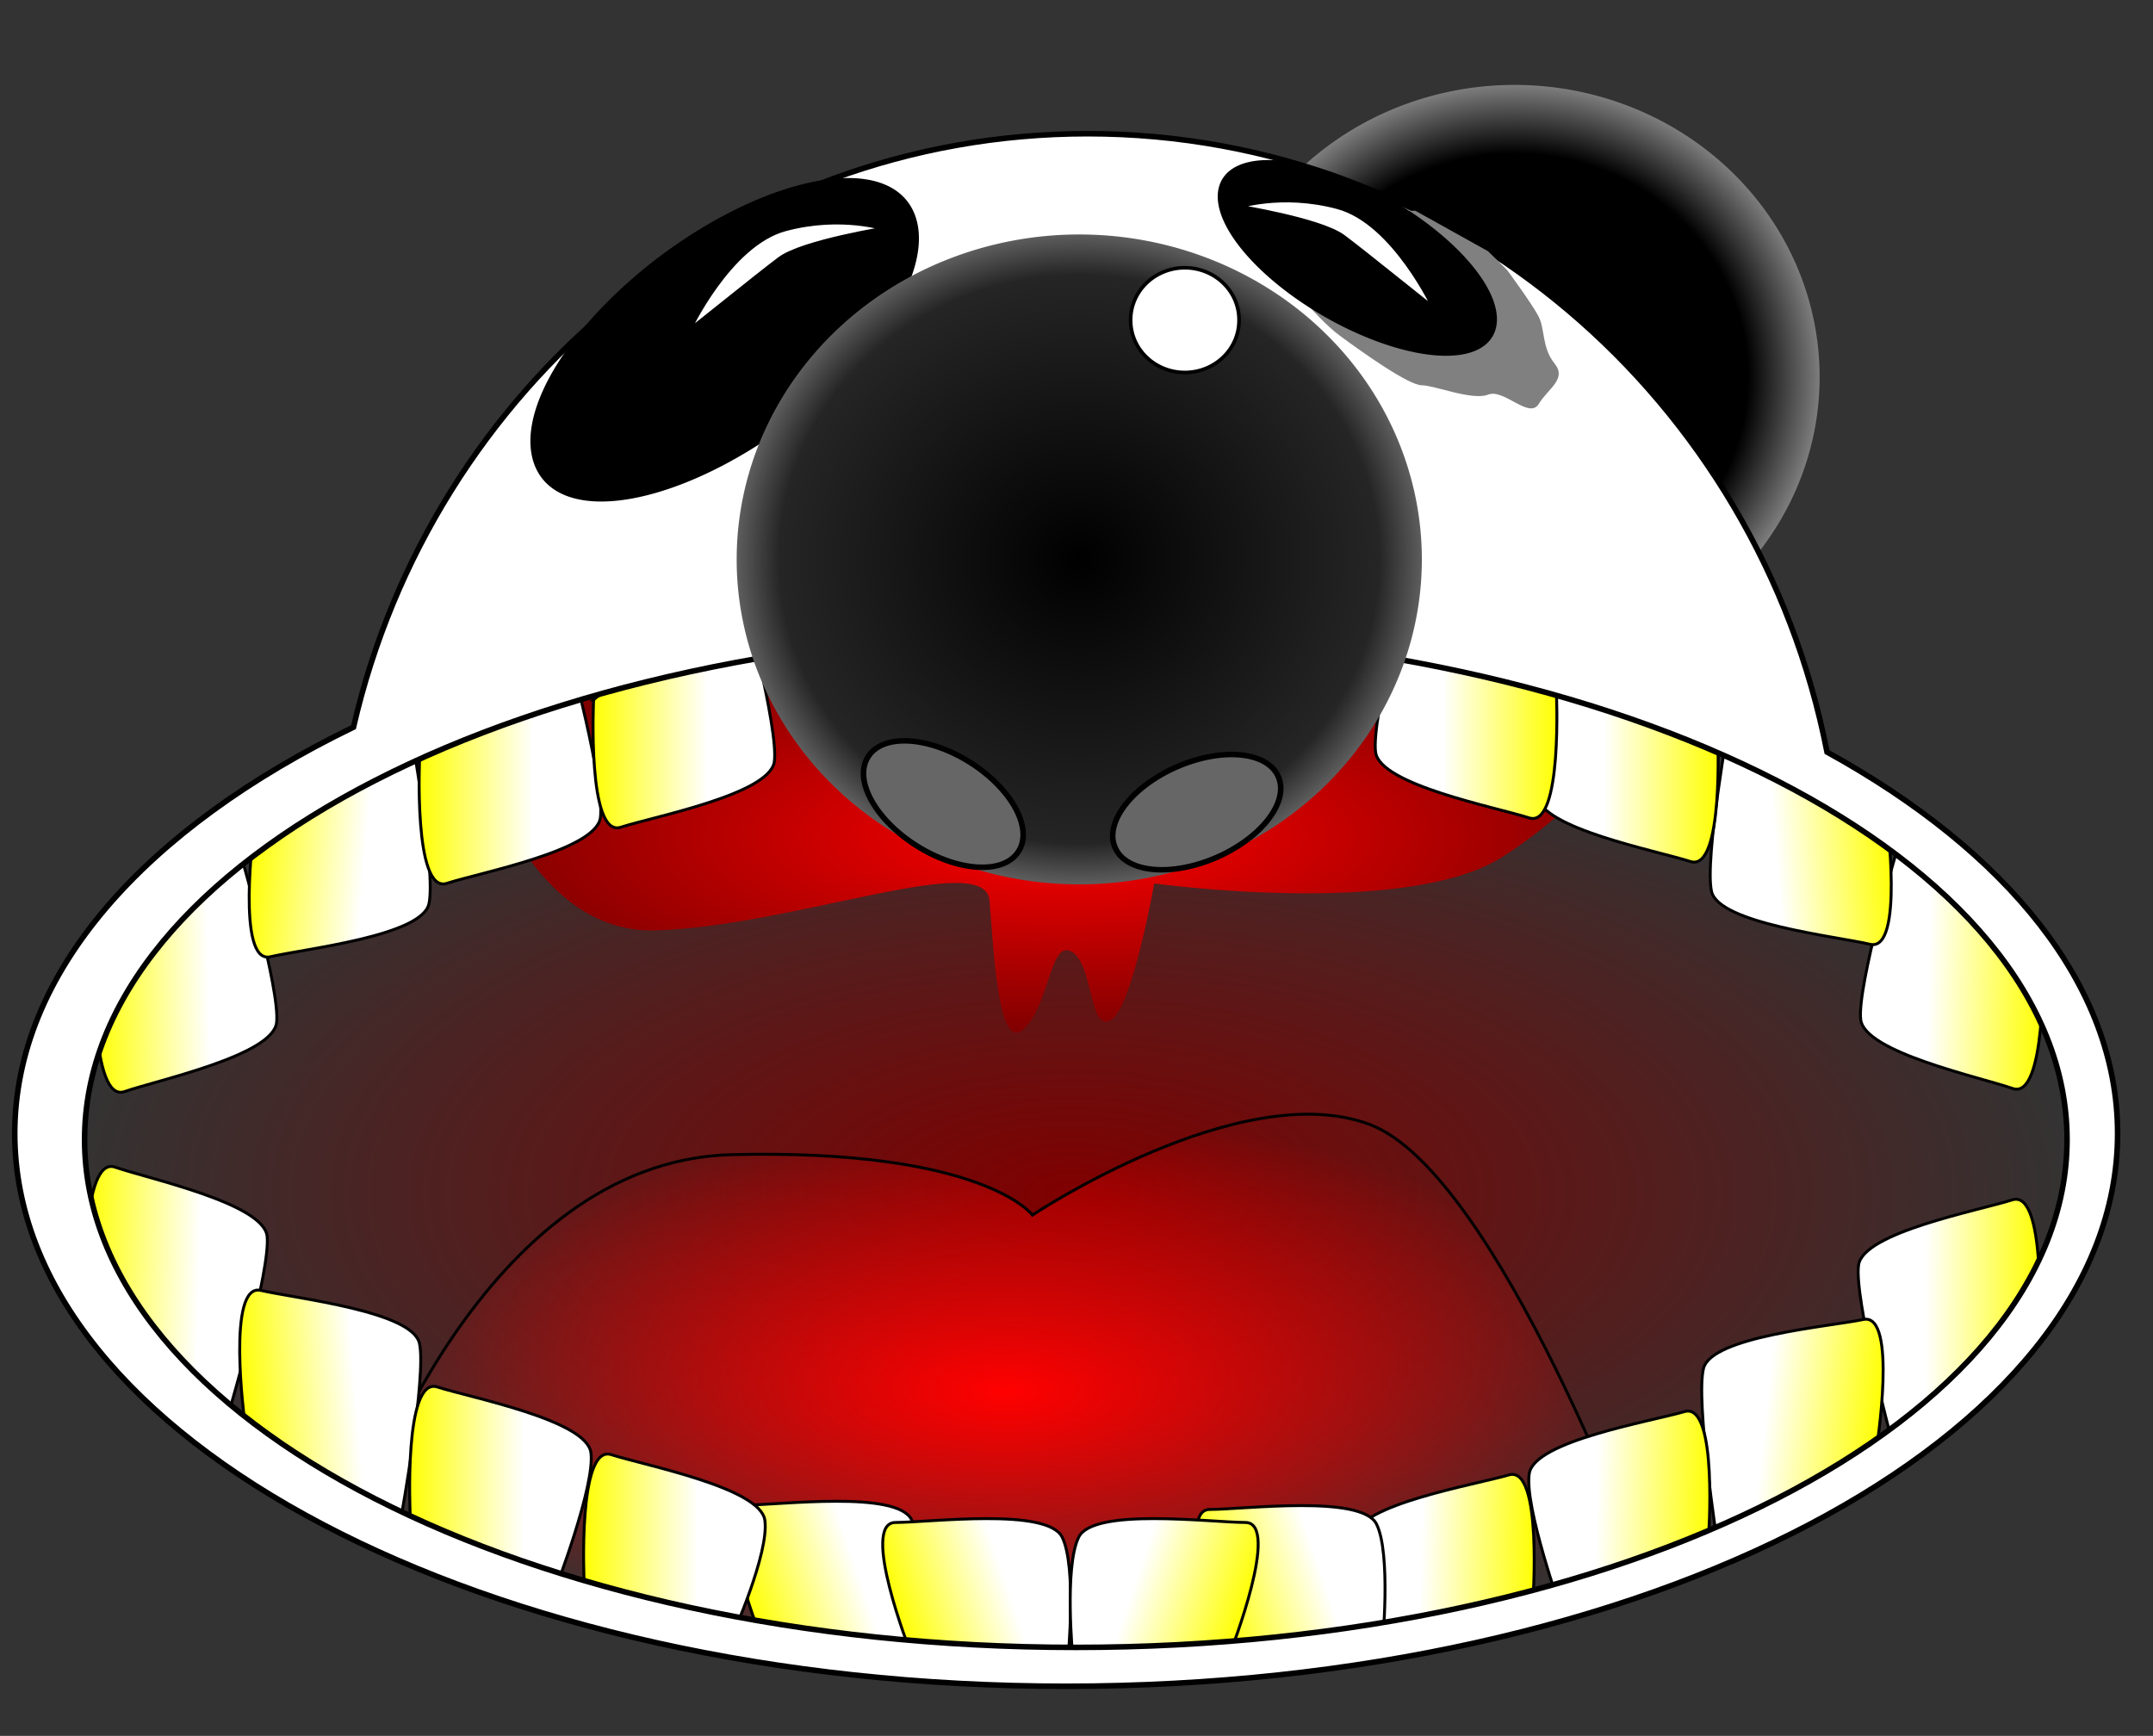 <?xml version="1.0" encoding="UTF-8" standalone="no"?>
<!-- Created with Inkscape (http://www.inkscape.org/) -->
<svg
    xmlns:inkscape="http://www.inkscape.org/namespaces/inkscape"
    xmlns:rdf="http://www.w3.org/1999/02/22-rdf-syntax-ns#"
    xmlns="http://www.w3.org/2000/svg"
    xmlns:sodipodi="http://sodipodi.sourceforge.net/DTD/sodipodi-0.dtd"
    xmlns:cc="http://creativecommons.org/ns#"
    xmlns:xlink="http://www.w3.org/1999/xlink"
    xmlns:dc="http://purl.org/dc/elements/1.1/"
    xmlns:svg="http://www.w3.org/2000/svg"
    xmlns:ns1="http://sozi.baierouge.fr"
    id="svg2"
    sodipodi:docname="panpan.svg"
    viewBox="0 0 744.09 600"
    version="1.1"
    inkscape:version="0.47 r22583"
  >
  <rect x="0" y="0" width="744.09" height="600" fill="#333333" stroke="none"/>
  <defs
      id="defs4"
    >
    <linearGradient
        id="linearGradient4261"
      >
      <stop
          id="stop4263"
          style="stop-color:#000000"
          offset="0"
      />
      <stop
          id="stop4289"
          style="stop-color:#000000"
          offset=".764"
      />
      <stop
          id="stop4265"
          style="stop-color:#7d7d7d"
          offset="1"
      />
    </linearGradient
    >
    <linearGradient
        id="linearGradient3959"
      >
      <stop
          id="stop3961"
          style="stop-color:#ffff00"
          offset="0"
      />
      <stop
          id="stop3967"
          style="stop-color:#ffffff"
          offset=".625"
      />
      <stop
          id="stop3963"
          style="stop-color:#ffffff"
          offset="1"
      />
    </linearGradient
    >
    <radialGradient
        id="radialGradient4136"
        gradientUnits="userSpaceOnUse"
        cy="510.52"
        cx="382.11"
        gradientTransform="matrix(1 0 0 .399 0 306.61)"
        r="363.32"
        inkscape:collect="always"
      >
      <stop
          id="stop4077"
          style="stop-color:#800000"
          offset="0"
      />
      <stop
          id="stop4079"
          style="stop-color:#800000;stop-opacity:0"
          offset="1"
      />
    </radialGradient
    >
    <linearGradient
        id="linearGradient4193"
        y2="385.28"
        xlink:href="#linearGradient3959"
        gradientUnits="userSpaceOnUse"
        x2="216.39"
        gradientTransform="matrix(-.963 -.315 .32 -.949 451.56 1434.7)"
        y1="385.28"
        x1="153.52"
        inkscape:collect="always"
    />
    <linearGradient
        id="linearGradient4196"
        y2="385.28"
        xlink:href="#linearGradient3959"
        gradientUnits="userSpaceOnUse"
        x2="216.39"
        gradientTransform="matrix(.963 -.315 -.32 -.949 288.34 1434.7)"
        y1="385.28"
        x1="153.52"
        inkscape:collect="always"
    />
    <linearGradient
        id="linearGradient4199"
        y2="385.28"
        xlink:href="#linearGradient3959"
        gradientUnits="userSpaceOnUse"
        x2="216.39"
        gradientTransform="matrix(.963 -.315 -.32 -.949 396.98 1430.2)"
        y1="385.28"
        x1="153.52"
        inkscape:collect="always"
    />
    <linearGradient
        id="linearGradient4202"
        y2="385.28"
        xlink:href="#linearGradient3959"
        gradientUnits="userSpaceOnUse"
        x2="216.39"
        gradientTransform="matrix(1.015 0 0 1 48.686 311.94)"
        y1="385.28"
        x1="153.52"
        inkscape:collect="always"
    />
    <linearGradient
        id="linearGradient4205"
        y2="385.28"
        xlink:href="#linearGradient3959"
        gradientUnits="userSpaceOnUse"
        x2="216.39"
        gradientTransform="matrix(-1.015 0 0 1 694.34 308.71)"
        y1="385.28"
        x1="153.52"
        inkscape:collect="always"
    />
    <linearGradient
        id="linearGradient4208"
        y2="385.28"
        xlink:href="#linearGradient3959"
        gradientUnits="userSpaceOnUse"
        x2="216.39"
        gradientTransform="matrix(1.015 0 0 1 -11.428 331.33)"
        y1="385.28"
        x1="153.52"
        inkscape:collect="always"
    />
    <linearGradient
        id="linearGradient4211"
        y2="385.28"
        xlink:href="#linearGradient3959"
        gradientUnits="userSpaceOnUse"
        x2="216.39"
        gradientTransform="matrix(-1.015 0 0 1 750.09 323.79)"
        y1="385.28"
        x1="153.52"
        inkscape:collect="always"
    />
    <radialGradient
        id="radialGradient4214"
        gradientUnits="userSpaceOnUse"
        cy="405.64"
        cx="387.57"
        gradientTransform="matrix(1.015 0 0 .337 -26.573 604.81)"
        r="201.54"
        inkscape:collect="always"
      >
      <stop
          id="stop4009"
          style="stop-color:#ff0000"
          offset="0"
      />
      <stop
          id="stop4011"
          style="stop-color:#800000"
          offset="1"
      />
    </radialGradient
    >
    <linearGradient
        id="linearGradient4218"
        y2="385.28"
        xlink:href="#linearGradient3959"
        gradientUnits="userSpaceOnUse"
        x2="216.39"
        gradientTransform="matrix(1.011 .083 -.084 .997 -36.123 344.66)"
        y1="385.28"
        x1="153.52"
        inkscape:collect="always"
    />
    <linearGradient
        id="linearGradient4222"
        y2="385.28"
        xlink:href="#linearGradient3959"
        gradientUnits="userSpaceOnUse"
        x2="216.39"
        gradientTransform="matrix(1.014 -.022 .023 1 -132.38 407.05)"
        y1="385.28"
        x1="153.52"
        inkscape:collect="always"
    />
    <linearGradient
        id="linearGradient4225"
        y2="385.28"
        xlink:href="#linearGradient3959"
        gradientUnits="userSpaceOnUse"
        x2="216.39"
        gradientTransform="matrix(-1.011 .083 .084 .997 775.87 340.35)"
        y1="385.28"
        x1="153.52"
        inkscape:collect="always"
    />
    <linearGradient
        id="linearGradient4228"
        y2="385.28"
        xlink:href="#linearGradient3959"
        gradientUnits="userSpaceOnUse"
        x2="216.39"
        gradientTransform="matrix(-1.014 -.022 -.023 1 871.04 405.98)"
        y1="385.28"
        x1="153.52"
        inkscape:collect="always"
    />
    <linearGradient
        id="linearGradient4231"
        y2="385.28"
        xlink:href="#linearGradient3959"
        gradientUnits="userSpaceOnUse"
        x2="216.39"
        gradientTransform="matrix(1.015 0 0 -1 45.407 1381.5)"
        y1="385.28"
        x1="153.52"
        inkscape:collect="always"
    />
    <linearGradient
        id="linearGradient4234"
        y2="385.28"
        xlink:href="#linearGradient3959"
        gradientUnits="userSpaceOnUse"
        x2="216.39"
        gradientTransform="matrix(1.015 0 0 -1 -14.707 1358.1)"
        y1="385.28"
        x1="153.52"
        inkscape:collect="always"
    />
    <linearGradient
        id="linearGradient4237"
        y2="385.28"
        xlink:href="#linearGradient3959"
        gradientUnits="userSpaceOnUse"
        x2="216.39"
        gradientTransform="matrix(1.011 -.083 -.084 -.997 -39.402 1336.8)"
        y1="385.28"
        x1="153.52"
        inkscape:collect="always"
    />
    <linearGradient
        id="linearGradient4240"
        y2="385.28"
        xlink:href="#linearGradient3959"
        gradientUnits="userSpaceOnUse"
        x2="216.39"
        gradientTransform="matrix(1.014 .022 .023 -1 -135.66 1278.4)"
        y1="385.28"
        x1="153.52"
        inkscape:collect="always"
    />
    <linearGradient
        id="linearGradient4243"
        y2="385.28"
        xlink:href="#linearGradient3959"
        gradientUnits="userSpaceOnUse"
        x2="216.39"
        gradientTransform="matrix(-1.014 -.025 .026 -1 676.38 1392.5)"
        y1="385.28"
        x1="153.52"
        inkscape:collect="always"
    />
    <linearGradient
        id="linearGradient4246"
        y2="385.28"
        xlink:href="#linearGradient3959"
        gradientUnits="userSpaceOnUse"
        x2="216.39"
        gradientTransform="matrix(-1.014 -.025 .026 -1 737.07 1370.6)"
        y1="385.28"
        x1="153.52"
        inkscape:collect="always"
    />
    <linearGradient
        id="linearGradient4249"
        y2="385.28"
        xlink:href="#linearGradient3959"
        gradientUnits="userSpaceOnUse"
        x2="216.39"
        gradientTransform="matrix(-1.009 -.108 .109 -.994 762.3 1349.9)"
        y1="385.28"
        x1="153.52"
        inkscape:collect="always"
    />
    <linearGradient
        id="linearGradient4252"
        y2="385.28"
        xlink:href="#linearGradient3959"
        gradientUnits="userSpaceOnUse"
        x2="216.39"
        gradientTransform="matrix(-1.015 -.003 .003 -1 860.02 1293.9)"
        y1="385.28"
        x1="153.52"
        inkscape:collect="always"
    />
    <linearGradient
        id="linearGradient4255"
        y2="385.28"
        xlink:href="#linearGradient3959"
        gradientUnits="userSpaceOnUse"
        x2="216.39"
        gradientTransform="matrix(.963 -.315 -.32 -.949 236.31 1428.7)"
        y1="385.28"
        x1="153.52"
        inkscape:collect="always"
    />
    <radialGradient
        id="radialGradient4258"
        gradientUnits="userSpaceOnUse"
        cy="595.41"
        cx="366.45"
        gradientTransform="matrix(1.015 0 0 .44 -24.544 671.23)"
        r="218.7"
        inkscape:collect="always"
      >
      <stop
          id="stop4067"
          style="stop-color:#ff0000"
          offset="0"
      />
      <stop
          id="stop4069"
          style="stop-color:#ff0000;stop-opacity:0"
          offset="1"
      />
    </radialGradient
    >
    <radialGradient
        id="radialGradient4267"
        xlink:href="#linearGradient4261"
        gradientUnits="userSpaceOnUse"
        cy="231.77"
        cx="173.31"
        gradientTransform="matrix(1 0 0 1.062 0 -14.486)"
        r="133.63"
        inkscape:collect="always"
    />
    <radialGradient
        id="radialGradient4279"
        gradientUnits="userSpaceOnUse"
        cy="231.77"
        cx="173.31"
        gradientTransform="matrix(1 0 0 1.062 0 -14.486)"
        r="133.63"
        inkscape:collect="always"
      >
      <stop
          id="stop4275"
          style="stop-color:#000000"
          offset="0"
      />
      <stop
          id="stop4281"
          style="stop-color:#252525"
          offset=".875"
      />
      <stop
          id="stop4277"
          style="stop-color:#5d5d5d"
          offset="1"
      />
    </radialGradient
    >
  </defs
  >
  <sodipodi:namedview
      id="base"
      bordercolor="#666666"
      inkscape:pageshadow="2"
      inkscape:window-y="-4"
      pagecolor="#ffffff"
      inkscape:window-height="749"
      inkscape:window-maximized="1"
      inkscape:zoom="0.66312356"
      inkscape:window-x="-4"
      showgrid="false"
      borderopacity="1.0"
      inkscape:current-layer="layer1"
      inkscape:cx="415.51602"
      inkscape:cy="238.88436"
      inkscape:window-width="1280"
      inkscape:pageopacity="0.0"
      inkscape:document-units="px"
  />
  <g
      id="layer1"
      inkscape:label="Layer 1"
      inkscape:groupmode="layer"
      transform="translate(0 -452.36)"
    >
    <path
        id="path4269"
        sodipodi:rx="133.63329"
        sodipodi:ry="141.98537"
        style="fill:url(#radialGradient4267)"
        sodipodi:type="arc"
        d="m306.94 231.77a133.63 141.99 0 1 1 -267.27 0 133.63 141.99 0 1 1 267.27 0z"
        transform="matrix(.789 0 0 .711 386.7 417.88)"
        sodipodi:cy="231.77025"
        sodipodi:cx="173.30568"
    />
    <path
        id="path4073"
        sodipodi:rx="363.31552"
        sodipodi:ry="145.1174"
        style="fill:url(#radialGradient4136)"
        sodipodi:type="arc"
        d="m745.42 510.52a363.32 145.12 0 1 1 -726.63 0 363.32 145.12 0 1 1 726.63 0z"
        transform="matrix(.959 0 0 1.115 4.041 295.73)"
        sodipodi:cy="510.52094"
        sodipodi:cx="382.1077"
    />
    <path
        id="path4063"
        style="stroke:#000000;stroke-width:1.007px;fill:url(#radialGradient4258)"
        d="m125.88 974.64s40.256-121.11 127.12-123.19c86.867-2.088 103.82 20.88 103.82 20.88s72.036-48.024 116.53-31.32c44.493 16.704 95.342 156.6 95.342 156.6l-129.24 27.19-101.69 4.1-114.41-14.6-97.47-39.66z"
    />
    <path
        id="path4091"
        sodipodi:nodetypes="cssccc"
        style="stroke:#000000;stroke-width:1.007px;fill:url(#linearGradient4255)"
        d="m262.6 1017.3s-17.477-44.643-5.156-44.707c12.321-0.064 52.514-5.181 57.613 5.048 5.098 10.229 2.042 41.767 2.042 41.767l-20.743 3.788-33.755-5.896z"
    />
    <path
        id="path4039"
        style="stroke:#000000;stroke-width:1.007px;fill:url(#linearGradient4252)"
        d="m704.73 911.14s2.463-47.789-9.262-44.059c-11.726 3.729-51.531 11.233-53.135 22.519-1.604 11.286 11.23 59.697 11.23 59.697l20.936-12.477 30.231-25.68z"
    />
    <path
        id="path4041"
        style="stroke:#000000;stroke-width:1.007px;fill:url(#linearGradient4249)"
        d="m648.51 953.2s7.525-47.272-4.533-44.773c-12.057 2.499-52.441 5.856-55.235 16.915-2.793 11.059 4.829 60.527 4.829 60.527l22.146-10.249 32.792-22.421z"
    />
    <path
        id="path4043"
        sodipodi:nodetypes="cssccc"
        style="stroke:#000000;stroke-width:1.007px;fill:url(#linearGradient4246)"
        d="m590.43 984.52s3.539-47.723-8.268-44.251-51.771 10.103-53.629 21.351c-1.857 11.248 11.279 48.11 11.279 48.11l19.927-4.505 30.691-20.705z"
    />
    <path
        id="path4045"
        sodipodi:nodetypes="cssccc"
        style="stroke:#000000;stroke-width:1.007px;fill:url(#linearGradient4243)"
        d="m529.74 1006.4s3.539-47.723-8.268-44.251-51.771 10.103-53.629 21.351c-1.857 11.248 10.38 40.545 10.38 40.545l20.964-2.324 30.553-15.321z"
    />
    <path
        id="path4023"
        style="stroke:#000000;stroke-width:1.007px;fill:url(#linearGradient4240)"
        d="m29.381 899.59s-1.24-47.835 10.387-43.815c11.627 4.02 51.227 12.51 52.542 23.832 1.314 11.322-12.754 59.399-12.754 59.399l-20.611-13-29.564-26.42z"
    />
    <path
        id="path4025"
        style="stroke:#000000;stroke-width:1.007px;fill:url(#linearGradient4237)"
        d="m84.502 943.03s-6.313-47.444 5.677-44.646c11.99 2.798 52.275 7.157 54.784 18.282 2.51 11.125-6.376 60.388-6.376 60.388l-21.88-10.79-32.208-23.23z"
    />
    <path
        id="path4027"
        sodipodi:nodetypes="cssccc"
        style="stroke:#000000;stroke-width:1.007px;fill:url(#linearGradient4234)"
        d="m141.76 975.79s-2.316-47.796 9.398-44.031c11.714 3.764 51.496 11.386 53.065 22.677s-12.507 47.814-12.507 47.814l-19.805-4.999-30.152-21.461z"
    />
    <path
        id="path4029"
        sodipodi:nodetypes="cssccc"
        style="stroke:#000000;stroke-width:1.007px;fill:url(#linearGradient4231)"
        d="m201.88 999.18s-2.316-47.796 9.398-44.031c11.714 3.764 51.496 11.386 53.065 22.677s-11.414 40.274-11.414 40.274l-20.898-2.845-30.152-16.076z"
    />
    <path
        id="path3977"
        style="stroke:#000000;stroke-width:1.007px;fill:url(#linearGradient4228)"
        d="m706 784.78s1.24 47.835-10.387 43.815c-11.627-4.02-51.227-12.51-52.542-23.832-1.314-11.322 12.754-59.399 12.754-59.399l20.611 12.993 29.564 26.423z"
    />
    <path
        id="path3979"
        style="stroke:#000000;stroke-width:1.007px;fill:url(#linearGradient4225)"
        d="m651.97 734.1s6.313 47.444-5.677 44.646c-11.99-2.798-52.275-7.157-54.784-18.282-2.51-11.125 6.376-60.388 6.376-60.388l21.877 10.796 32.208 23.229z"
    />
    <path
        id="path3973"
        style="stroke:#000000;stroke-width:1.007px;fill:url(#linearGradient4222)"
        d="m32.66 785.85s-1.24 47.835 10.387 43.815c11.627-4.02 51.227-12.51 52.542-23.832 1.314-11.322-12.754-59.399-12.754-59.399l-20.611 12.993-29.564 26.423z"
    />
    <path
        id="path3969"
        style="stroke:#000000;stroke-width:1.007px;fill:url(#linearGradient4218)"
        d="m87.781 738.41s-6.313 47.444 5.677 44.646c11.99-2.798 52.275-7.157 54.784-18.282 2.51-11.125-6.376-60.388-6.376-60.388l-21.877 10.796-32.208 23.229z"
    />
    <path
        id="path3886"
        sodipodi:rx="133.63329"
        sodipodi:ry="141.98537"
        style="fill:url(#radialGradient4267)"
        sodipodi:type="arc"
        d="m306.94 231.77a133.63 141.99 0 1 1 -267.27 0 133.63 141.99 0 1 1 267.27 0z"
        transform="matrix(.789 0 0 .711 38.35 422.4)"
        sodipodi:cy="231.77025"
        sodipodi:cx="173.30568"
    />
    <path
        id="path3939"
        sodipodi:nodetypes="cssssscscccc"
        style="fill:url(#radialGradient4214)"
        d="m162.19 703.08s16.48 72.346 64.421 70.87c47.941-1.476 113.86-28.053 115.36-10.335 1.498 17.717 2.996 53.152 11.985 44.294 8.989-8.859 8.989-31.006 16.48-26.576 7.491 4.429 5.993 28.053 13.483 23.623 7.491-4.429 14.982-47.246 14.982-47.246s86.411 11.956 119.85-8.859c28.465-17.717 52.435-48.723 52.435-48.723l-109.37-26.576-200.75 4.429-98.878 25.1z"
    />
    <path
        id="path3981"
        style="stroke:#000000;stroke-width:1.007px;fill:url(#linearGradient4211)"
        d="m593.62 706.11s2.316 47.796-9.398 44.031c-11.714-3.764-51.496-11.386-53.065-22.677s11.414-59.663 11.414-59.663l20.898 12.539 30.152 25.77z"
    />
    <path
        id="path3957"
        style="stroke:#000000;stroke-width:1.007px;fill:url(#linearGradient4208)"
        d="m145.04 713.65s-2.316 47.796 9.398 44.031c11.714-3.764 51.496-11.386 53.065-22.677s-11.414-59.663-11.414-59.663l-20.898 12.539-30.152 25.77z"
    />
    <path
        id="path4015"
        style="stroke:#000000;stroke-width:1.007px;fill:url(#linearGradient4205)"
        d="m537.88 691.03s2.316 47.796-9.398 44.031c-11.714-3.764-51.496-11.386-53.065-22.677s11.414-59.663 11.414-59.663l20.898 12.539 30.152 25.77z"
    />
    <path
        id="path4019"
        style="stroke:#000000;stroke-width:1.007px;fill:url(#linearGradient4202)"
        d="m205.15 694.26s-2.316 47.796 9.398 44.031c11.714-3.764 51.496-11.386 53.065-22.677s-11.414-59.663-11.414-59.663l-20.898 12.539-30.152 25.77z"
    />
    <path
        id="path4095"
        sodipodi:nodetypes="cssccc"
        style="stroke:#000000;stroke-width:1.007px;fill:url(#linearGradient4199)"
        d="m423.27 1018.8s-17.477-44.643-5.156-44.707c12.321-0.064 52.514-5.181 57.613 5.048 5.098 10.229 2.042 41.767 2.042 41.767l-20.743 3.788-33.755-5.896z"
    />
    <path
        id="path4083"
        sodipodi:nodetypes="cssccc"
        style="stroke:#000000;stroke-width:1.007px;fill:url(#linearGradient4196)"
        d="m314.62 1023.3s-17.477-44.643-5.156-44.707c12.321-0.064 52.514-5.181 57.613 5.048 5.098 10.229 2.042 41.767 2.042 41.767l-20.743 3.788-33.755-5.896z"
    />
    <path
        id="path4087"
        sodipodi:nodetypes="cssccc"
        style="stroke:#000000;stroke-width:1.007px;fill:url(#linearGradient4193)"
        d="m425.28 1023.3s17.477-44.643 5.156-44.707c-12.321-0.064-52.514-5.181-57.613 5.048-5.098 10.229-2.042 41.767-2.042 41.767l20.743 3.788 33.755-5.896z"
    />
    <path
        id="path3888"
        style="stroke:#000000;stroke-width:1.914;fill:#ffffff"
        d="m375.88 498.58c-123.35 0-226.68 87.54-253.71 205.12-71.966 34.909-117.07 84.896-117.07 140.44 0 105.52 162.68 191.06 363.36 191.06s363.39-85.546 363.39-191.06c0-51.126-38.221-97.556-100.42-131.84-23.87-121.89-129.21-213.72-255.55-213.72zm-4.059 172.16c189.2 0 342.56 78.598 342.56 175.53 0 96.934-153.36 175.5-342.56 175.5s-342.59-78.566-342.59-175.5 153.39-175.53 342.59-175.53z"
    />
    <path
        id="path3989"
        style="fill:#808080"
        d="m442.16 545.67s12.023 16.157 20.767 22.62c8.744 6.463 24.046 17.234 28.418 17.234s17.488 5.386 22.953 3.232c5.465-2.154 14.209 8.617 17.488 3.232 3.279-5.386 9.837-8.617 5.465-14.003s-3.279-11.849-5.465-16.157c-2.186-4.309-10.93-16.157-10.93-16.157l-6.558-6.463-25.139-14.003h-6.558"
    />
    <path
        id="path3925"
        sodipodi:rx="43.088203"
        sodipodi:ry="16.952736"
        style="stroke-linejoin:round;stroke:#000000;stroke-linecap:round;stroke-width:1.9;fill:#000000"
        sodipodi:type="arc"
        d="m317.86 204.73a43.088 16.953 0 1 1 -86.176 0 43.088 16.953 0 1 1 86.176 0z"
        transform="matrix(1.493 -.98 .743 1.968 -311.9 436.17)"
        sodipodi:cy="204.7254"
        sodipodi:cx="274.77557"
    />
    <path
        id="path3935"
        sodipodi:rx="43.088203"
        sodipodi:ry="16.952736"
        style="stroke-linejoin:round;stroke:#000000;stroke-linecap:round;stroke-width:1.9;fill:#000000"
        sodipodi:type="arc"
        d="m317.86 204.73a43.088 16.953 0 1 1 -86.176 0 43.088 16.953 0 1 1 86.176 0z"
        transform="matrix(-1.073 -.593 -.534 1.191 873.26 460.61)"
        sodipodi:cy="204.7254"
        sodipodi:cx="274.77557"
    />
    <path
        id="path4057"
        style="stroke:#000000;stroke-width:1.663px;fill:#ffffff"
        d="m237.84 566.86s13.975-30.177 33.541-35.425c19.565-5.248 34.938 0 34.938 0s-28.882 4.592-36.801 10.496c-7.919 5.904-31.211 24.928-31.677 24.928z"
    />
    <path
        id="path4059"
        style="stroke:#000000;stroke-width:1.663px;fill:#ffffff"
        d="m495.87 559.23s-13.975-30.177-33.541-35.425c-19.565-5.248-34.938 0-34.938 0s28.882 4.592 36.801 10.496c7.919 5.904 31.211 24.928 31.677 24.928z"
    />
    <g
        id="g4283"
      >
      <path
          id="path3917"
          sodipodi:rx="133.63329"
          sodipodi:ry="141.98537"
          style="fill:url(#radialGradient4279)"
          sodipodi:type="arc"
          d="m306.94 231.77a133.63 141.99 0 1 1 -267.27 0 133.63 141.99 0 1 1 267.27 0z"
          transform="matrix(.886 0 0 .791 219.45 462.39)"
          sodipodi:cy="231.77025"
          sodipodi:cx="173.30568"
      />
      <path
          id="path3919"
          sodipodi:rx="28.254559"
          sodipodi:ry="27.548195"
          style="stroke-linejoin:round;stroke:#000000;stroke-linecap:round;stroke-width:1.9;fill:#ffffff"
          sodipodi:type="arc"
          d="m-151.16 331.16a28.255 27.548 0 1 1 -56.509 0 28.255 27.548 0 1 1 56.509 0z"
          transform="matrix(.663 0 0 .653 528.44 346.76)"
          sodipodi:cy="331.16455"
          sodipodi:cx="-179.41644"
      />
      <path
          id="path3921"
          sodipodi:rx="30.373652"
          sodipodi:ry="16.952736"
          style="stroke-linejoin:round;stroke:#000000;stroke-linecap:round;stroke-width:1.9;fill:#666666"
          sodipodi:type="arc"
          d="m361.66 367.19a30.374 16.953 0 1 1 -60.747 0 30.374 16.953 0 1 1 60.747 0z"
          transform="matrix(.853 0.542 -.55 .84 245.39 242.28)"
          sodipodi:cy="367.18912"
          sodipodi:cx="331.2847"
      />
      <path
          id="path3923"
          sodipodi:rx="30.373652"
          sodipodi:ry="16.952736"
          style="stroke-linejoin:round;stroke:#000000;stroke-linecap:round;stroke-width:1.9;fill:#666666"
          sodipodi:type="arc"
          d="m361.66 367.19a30.374 16.953 0 1 1 -60.747 0 30.374 16.953 0 1 1 60.747 0z"
          transform="matrix(-.926 .408 -.414 -.913 872.38 933.15)"
          sodipodi:cy="367.18912"
          sodipodi:cx="331.2847"
      />
    </g
    >
  </g
  >
</svg
>
